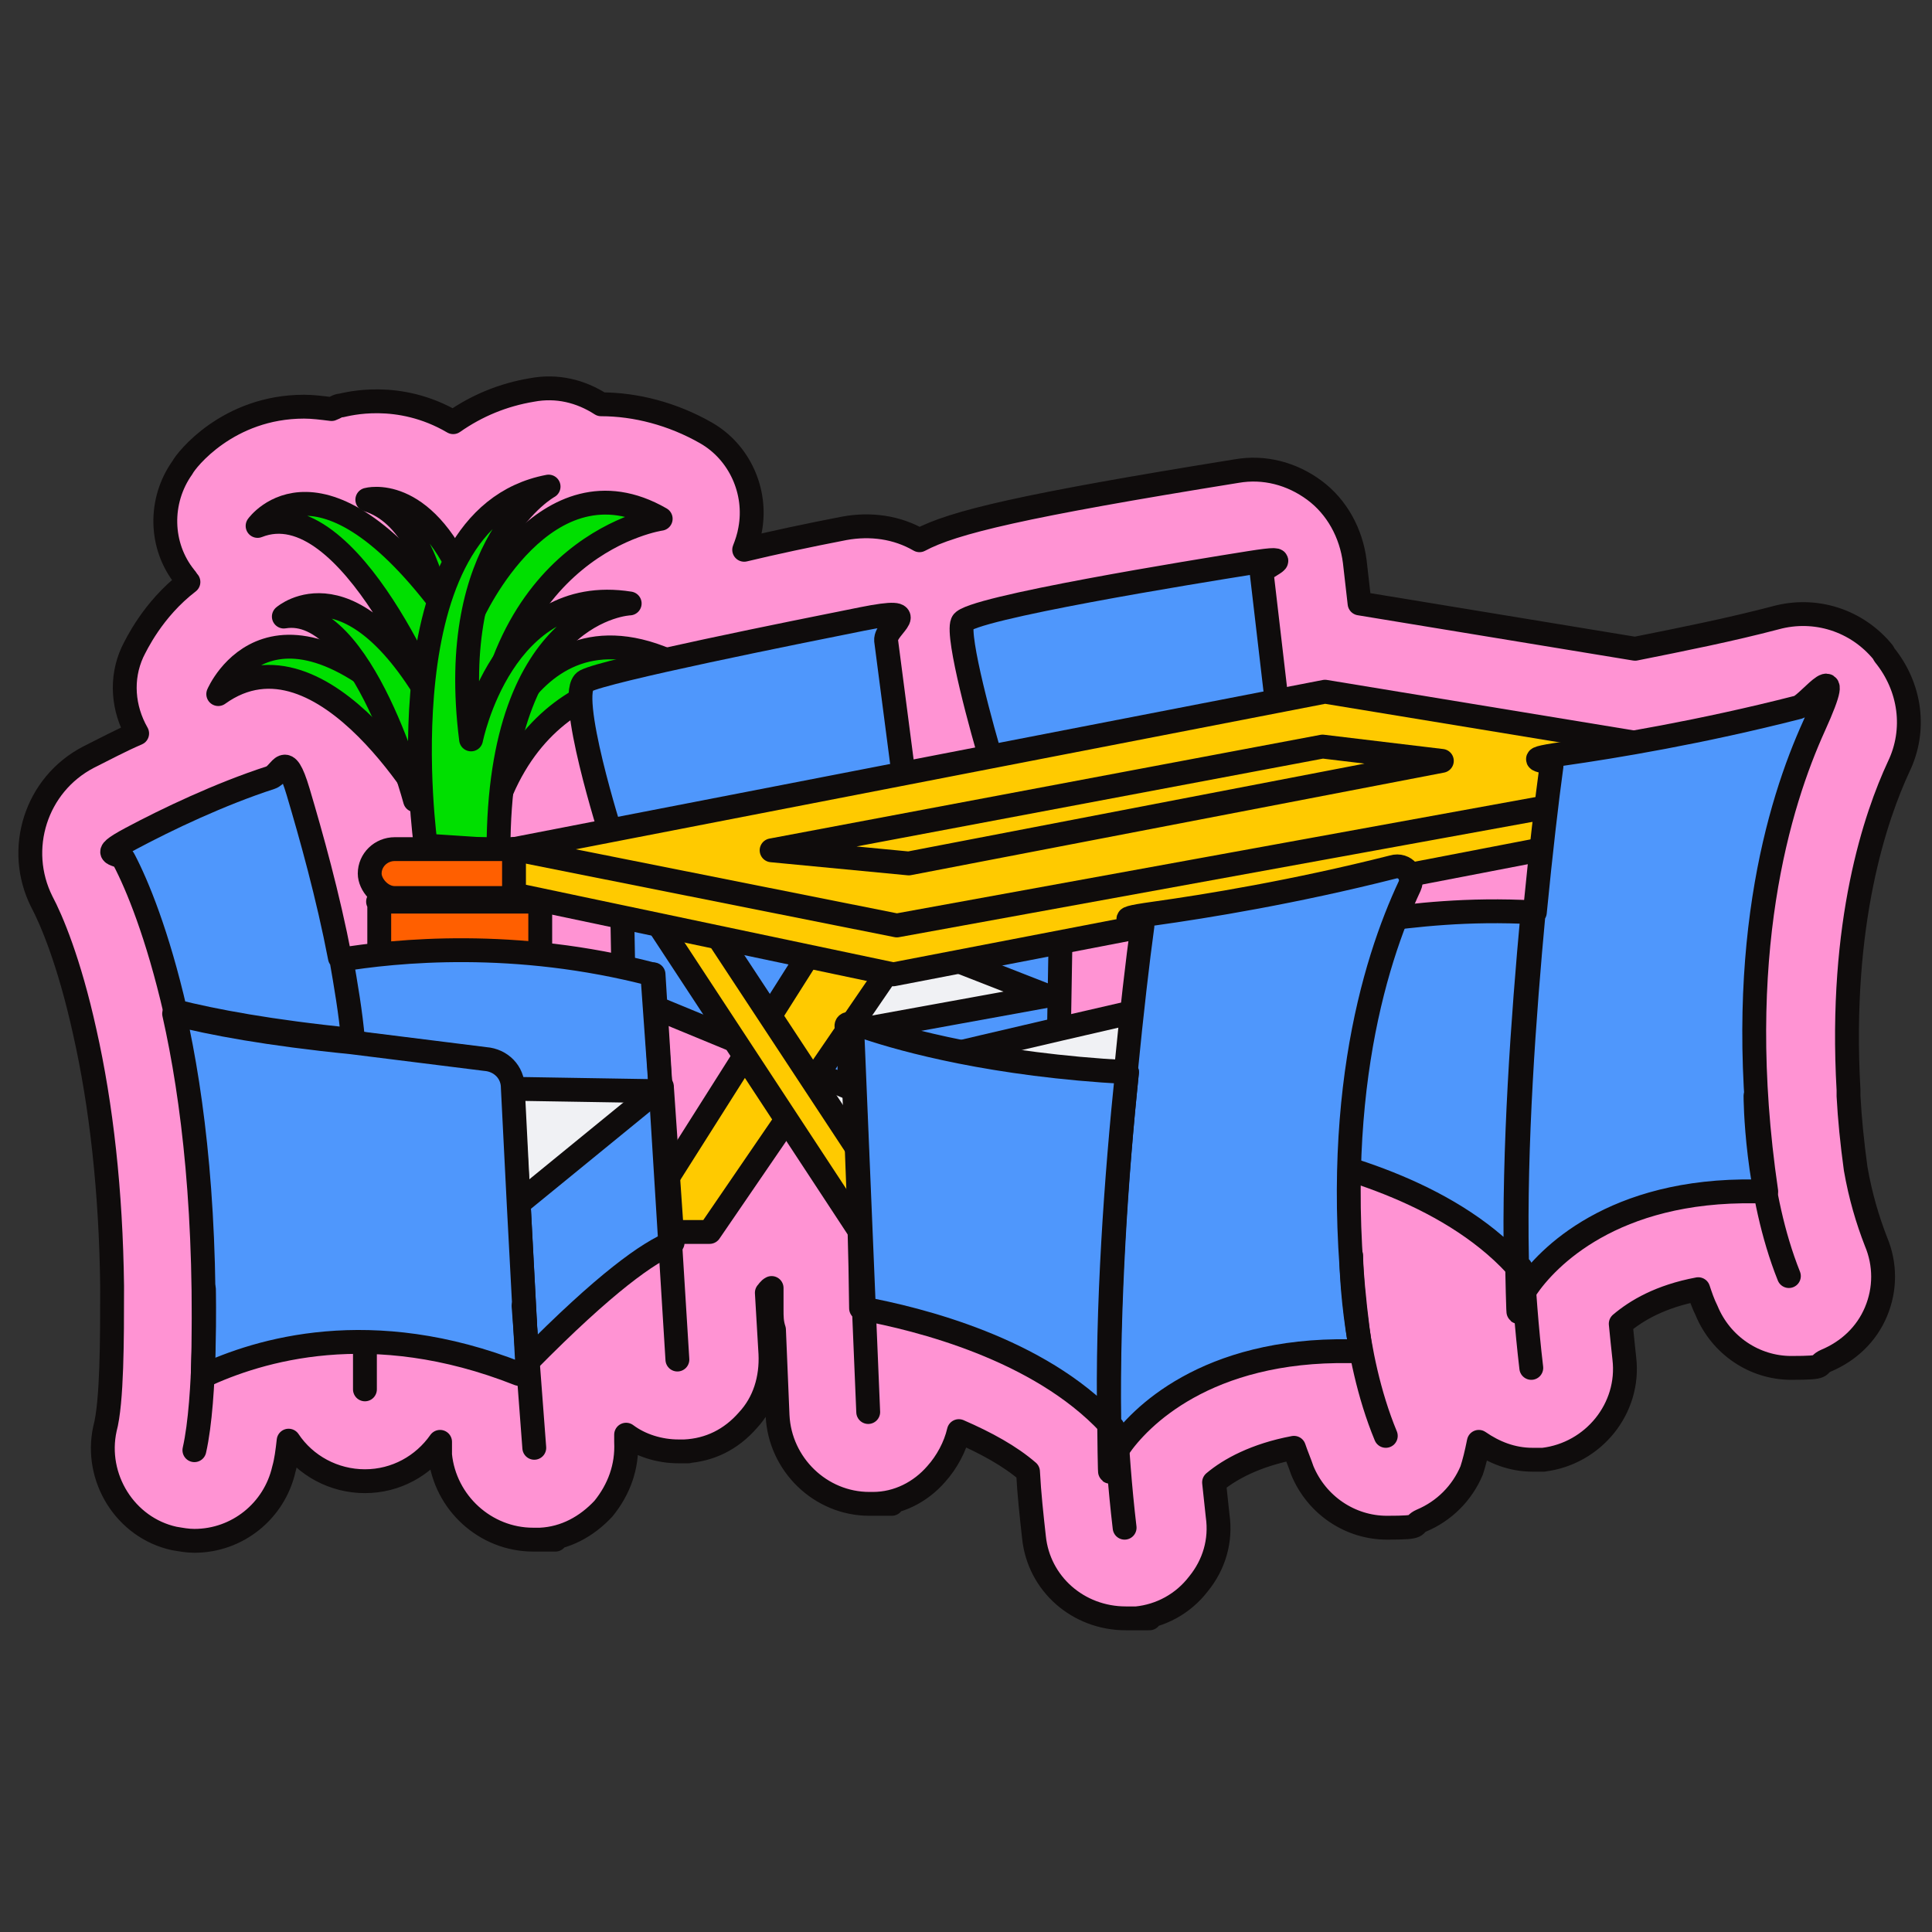 <?xml version="1.0" encoding="UTF-8"?>
<svg id="Layer_1" xmlns="http://www.w3.org/2000/svg" version="1.1" viewBox="0 0 162 162">
  <rect x="0" y="0" width="162" height="162" fill="#333333" stroke="none"/>
  <!-- Generator: Adobe Illustrator 29.3.1, SVG Export Plug-In . SVG Version: 2.1.0 Build 151)  -->
  <defs>
    <style>
      .st0 {
        fill: #ff5f00;
      }

      .st0, .st1, .st2, .st3, .st4, .st5, .st6 {
        stroke: #0f0c0c;
        stroke-linecap: round;
        stroke-linejoin: round;
        stroke-width: 2px;
      }

      .st1 {
        fill: none;
      }

      .st2 {
        fill: #ffca00;
      }

      .st3 {
        fill: #f0f1f4;
      }

      .st7 {
        fill: #505050;
      }

      .st4 {
        fill: #4f97fc;
      }

      .st5 {
        fill: #ff93d3;
      }

      .st6 {
        fill: #00df00;
      }
    </style>
  </defs>
  <path class="st5" d="M157.9,54.7c-2.2-2.7-5.7-3.8-9-2.9-3.8,1-7.8,1.8-11.8,2.6l-23.1-3.8-.4-3.5c-.3-2.4-1.5-4.6-3.4-6-1.9-1.4-4.2-2-6.5-1.6-18,2.9-23.8,4.3-26.6,5.8-1.9-1.1-4.1-1.4-6.3-1-3.1.6-5.9,1.2-8.4,1.8.2-.5.4-1.1.5-1.7.6-3.2-.9-6.5-3.7-8.1-2.8-1.6-5.9-2.4-8.8-2.4-1.7-1.1-3.7-1.6-5.8-1.2-2.4.4-4.6,1.3-6.6,2.7-4.6-2.7-8.9-1.5-9.4-1.4-.3,0-.5.2-.8.3-.8-.1-1.6-.2-2.3-.2-6.4,0-9.9,4.5-10.2,5.1-2,2.8-1.9,6.6.2,9.2.1.1.2.3.3.4-3,2.3-4.4,5.3-4.7,5.9-1,2.2-.8,4.7.4,6.8-1.4.6-2.7,1.3-4.1,2-4.4,2.3-6.1,7.7-3.9,12.1.8,1.5,2.3,5,3.6,10.9,1.4,6.2,2.2,13.4,2.3,21.3,0,.1,0,.3,0,.4,0,4,0,9.4-.6,11.6-.9,4.1,1.7,8.3,5.8,9.2.6.1,1.1.2,1.7.2,3.6,0,6.7-2.5,7.5-6,.2-.7.3-1.5.4-2.4,1.4,2.1,3.8,3.4,6.4,3.4s4.9-1.3,6.3-3.3c0,0,0,0,0,0v1.1c.4,4,3.8,7.1,7.8,7.1s.4,0,.6,0c2.1-.1,3.9-1.1,5.3-2.6,1.3-1.6,2-3.5,1.9-5.6v-.6c1.2.9,2.8,1.4,4.4,1.4s.3,0,.5,0c2.1-.1,3.9-1,5.3-2.6,1.4-1.5,2-3.5,1.9-5.6l-.3-5.1c.1-.1.2-.3.4-.4,0,.6,0,1.2,0,1.8,0,.6,0,1.1.2,1.7l.3,7.2c.2,4.1,3.6,7.4,7.7,7.4s.2,0,.3,0c2.1,0,4-1,5.3-2.5.9-1,1.6-2.3,1.9-3.6,2.3,1,4.3,2.1,5.8,3.4.1,1.9.3,3.7.5,5.5.4,3.9,3.7,6.8,7.7,6.8s.7,0,.9,0c2-.2,3.9-1.2,5.2-2.9,1.3-1.6,1.9-3.6,1.6-5.7-.1-.9-.2-1.9-.3-2.8,1.3-1.1,3.5-2.3,6.7-2.9.2.6.5,1.3.7,1.9,1.2,2.9,4,4.8,7.1,4.8s2-.2,2.9-.6c1.9-.8,3.4-2.3,4.2-4.2.2-.6.4-1.4.6-2.4,1.3.9,2.8,1.5,4.5,1.5s.5,0,.9,0c4.2-.5,7.3-4.3,6.8-8.5-.1-.9-.2-1.9-.3-2.9,1.3-1.1,3.3-2.3,6.5-2.9.2.6.4,1.2.7,1.8,1.2,2.9,4,4.8,7.1,4.8s2-.2,2.9-.6c1.9-.8,3.4-2.2,4.2-4.1.8-1.9.8-4,0-5.9-.7-1.8-1.3-3.8-1.7-6.1-.3-2.2-.5-4.2-.6-6.1,0-.2,0-.4,0-.5h0c-.8-14.1,2.3-23,4.2-27.1,1.5-3.1,1-6.7-1.2-9.4Z"/>
  <polygon class="st4" points="89 74.3 88.7 92.1 70.6 99.7 71.5 79.5 89 74.3"/>
  <polygon class="st3" points="69.1 86.9 87.8 83.5 77.3 79.4 59.2 82.6 69.1 86.9"/>
  <g>
    <path class="st6" d="M37.6,59.5s.4-15.4-6.8-17.6c0,0,4.6-1.3,8.1,6.7l.7,2.9s6.1-13.6,15.8-8c0,0-14.2,2-15.1,22.1,0,0,3.9-17.6,18.2-8.9,0,0-13.1-2-17.3,12h-4.7s-9.3-16.9-18.2-10.5c0,0,4.7-11.1,18.4,3.8l1.1-2.5Z"/>
    <path class="st6" d="M34.8,67.1s-4.4-16.5-11-15.4c0,0,5.8-5.1,13,8.2,0,0-7.4-18.9-15.2-15.8,0,0,5.4-7.6,16.5,8l-3.2,14.9Z"/>
    <path class="st6" d="M35.7,70.9s-3.9-27.4,10.3-30.1c0,0-8.6,4.7-6.5,21.2,0,0,2.6-13.1,13.3-11.4,0,0-11,.4-11,20.7l-6.1-.4Z"/>
    <path class="st0" d="M31.7,75.6h13.6v6.8c0,3.4-2.7,6.1-6.1,6.1h-2.1c-3,0-5.3-2.4-5.3-5.3v-7.6h0Z"/>
    <rect class="st0" x="31" y="71.2" width="14.9" height="4.1" rx="2.1" ry="2.1"/>
  </g>
  <path class="st3" d="M100.4,83.7c-.9,0-35,8.1-35,8.1l30,13.2,5-21.3Z"/>
  <polygon class="st4" points="52 66.9 71.5 72.8 71.2 91.2 52.3 83.4 52 66.9"/>
  <path class="st4" d="M84.2,64.7c-.4,0-.8-.2-1-.7-.8-2.6-3-10.6-2.5-11.8s19.7-4.3,24.1-5,.9.3,1,.9l1.4,12c0,.6-.3,1.1-.7,1.2l-22.3,3.4Z"/>
  <path class="st4" d="M51.3,70.2s-3.9-12.2-2.2-13.1,17.7-4.1,23.2-5.2,1.9.6,2,1.8l1.6,12.3-24.6,4.3Z"/>
  <polygon class="st2" points="72.6 72.5 53.1 103.3 59.5 103.3 81.4 71.3 72.6 72.5"/>
  <polygon class="st2" points="50.6 70.5 76.6 110.1 81.1 110.3 55.1 70.8 50.6 70.5"/>
  <polygon class="st2" points="43.1 71.2 43.1 75 74.9 81.7 149.1 67.4 148.8 64.2 43.1 71.2"/>
  <polygon class="st2" points="43.1 71.2 75.2 77.6 148.8 64.2 111.1 58 43.1 71.2"/>
  <g>
    <line class="st2" x1="30.6" y1="112.2" x2="30.6" y2="116.5"/>
    <polygon class="st3" points="43.5 101 55.5 91.3 55.4 91.5 42.9 91.1 43.5 101"/>
    <path class="st4" d="M43.2,91.3l12.2.2-.7-9.8c-11.5-3-21.5-2-26.3-1.2.4,2.3.8,4.6,1,6.9,3.7.4,7.9,1.9,13,2.6"/>
    <path class="st4" d="M43.5,101l.7,13.2c6.6-6.7,10.2-9.2,12.2-10l-.9-13.1-12,9.8Z"/>
    <path class="st7" d="M41.3,89.2h.6c-5.2-.4-8.7-1.6-12.4-2"/>
    <path class="st4" d="M28.5,80.3c-1-5.2-2.4-10.2-3.5-13.9s-1.4-1.5-2.3-1.2c-4.3,1.4-8.7,3.5-11.7,5.1s-.9,1.1-.6,1.8c1.1,2.1,2.8,6.2,4.3,12.7,3.2.8,7.9,1.7,14.9,2.4-.2-2.3-.6-4.6-1-6.9"/>
    <path class="st4" d="M44.2,114.3l-.7-13.2-.5-9.9c0-1.3-1-2.3-2.3-2.4l-11.2-1.4c-7-.7-11.8-1.6-14.9-2.4,1.6,7.1,2.8,17,2.4,30.4,4.7-2.2,14.1-5.1,26.5-.2.2,0,.5.2.7.3v-1Z"/>
    <path class="st2" d="M17.1,108.1s.2,9.1-.8,13.5"/>
    <line class="st2" x1="43.9" y1="109.5" x2="44.8" y2="121.4"/>
    <line class="st2" x1="54.8" y1="81.7" x2="56.8" y2="114"/>
  </g>
  <polygon class="st2" points="64.7 71.3 76.2 72.4 120.9 63.8 110.9 62.6 64.7 71.3"/>
  <g>
    <path class="st1" d="M127.7,88.6s-.9,12.5.7,26.1"/>
    <path class="st4" d="M128.6,76.5c-.8,8.6-1.6,19.5-1.4,29.1s.1.5.3.7l.5,1.7c1.7-2.5,7.2-8.3,19.2-8.1,0,0,.1,0,.2,0h.7c-2.9-19.8,1.1-32.6,4-39s-.4-1.9-1.3-1.6c-8.2,2.1-15.5,3.3-19.7,3.9s-.9.5-1,1c-.4,2.9-.9,7.2-1.4,12.3"/>
    <path class="st4" d="M128.6,76.5c-11.1-.6-17.8,2.1-20.8,1.1s-1.9-.4-1.9.4c.2,3.7.5,9,.6,18.4,4.9.9,14.8,3.4,20.6,9.7-.2-9.8.6-20.8,1.4-29.5Z"/>
    <line class="st4" x1="110.8" y1="79.1" x2="107.2" y2="105"/>
    <path class="st4" d="M147.2,91.9s0,8.1,2.8,15.1"/>
  </g>
  <g>
    <path class="st1" d="M93.6,102s-.9,12.5.7,26.1"/>
    <path class="st4" d="M94.5,89.9c-.9,8.6-1.6,19.5-1.5,29.1s.1.5.3.7l.5,1.7c1.7-2.5,7.3-8.3,19.4-8.1,0,0,.1,0,.2,0h.7c-2.9-19.8,1.1-32.6,4.1-39,.4-.9-.4-1.9-1.4-1.6-8.3,2.1-15.7,3.3-20,3.9s-.9.5-1,1c-.4,2.9-.9,7.2-1.4,12.3"/>
    <path class="st4" d="M94.5,89.9c-11.2-.6-18.7-2.7-21.7-3.7s-1.4.3-1.4,1c.2,3.7.7,13.1.8,22.5,4.9.9,14.9,3.4,20.8,9.7-.2-9.8.6-20.8,1.5-29.5Z"/>
    <line class="st4" x1="71.5" y1="87.2" x2="72.8" y2="118.4"/>
    <path class="st4" d="M113.3,105.3s0,8.1,2.9,15.1"/>
  </g>
</svg>
